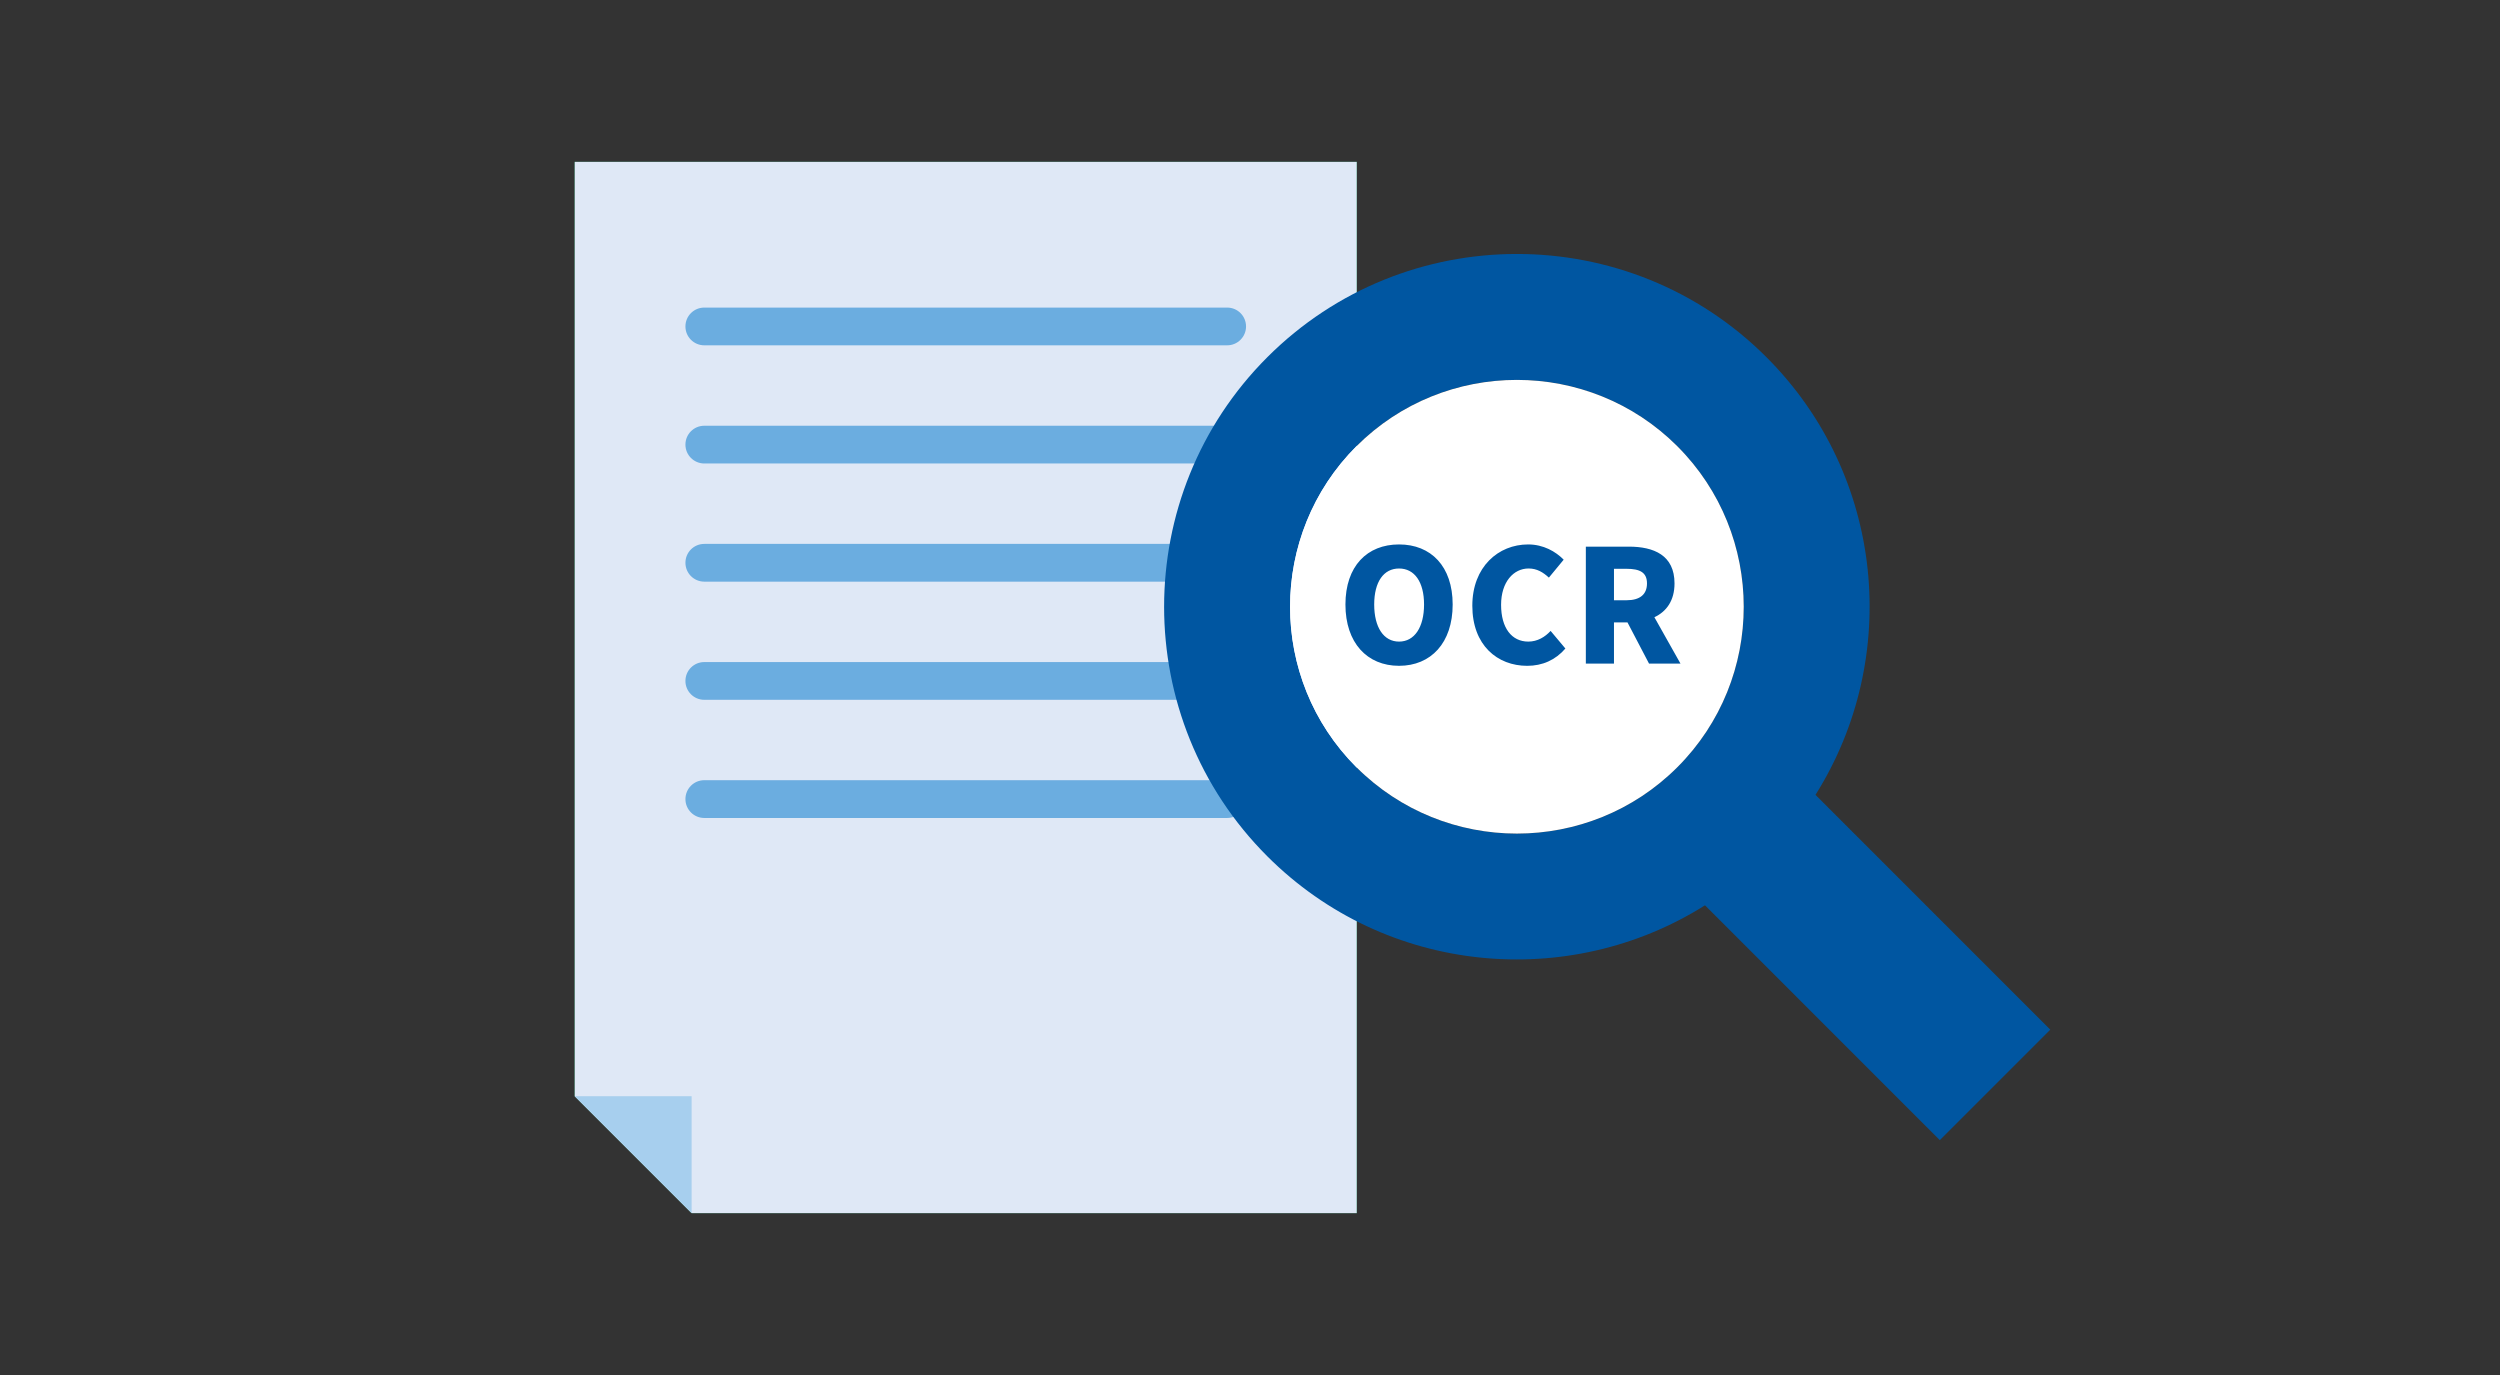 <?xml version="1.0" encoding="utf-8"?>
<!-- Generator: Adobe Illustrator 28.1.0, SVG Export Plug-In . SVG Version: 6.00 Build 0)  -->
<svg version="1.1" id="レイヤー_1" xmlns="http://www.w3.org/2000/svg" xmlns:xlink="http://www.w3.org/1999/xlink" x="0px"
	 y="0px" width="200px" height="110px" viewBox="0 0 200 110" style="enable-background:new 0 0 200 110;" xml:space="preserve">
<rect x="0" y="0" width="200" height="110" fill="#333333" stroke="none"/>
<style type="text/css">
	.st0{fill:#A7CFEE;}
	.st1{fill:#DFE8F6;}
	.st2{fill:#6BADE0;}
	.st3{fill:#FBE3E0;}
	.st4{fill:#F9CECA;}
	.st5{fill:#0056A1;}
	.st6{fill:#FFFFFF;}
	.st7{fill:#D2D200;}
	.st8{fill:none;}
	.st9{clip-path:url(#SVGID_00000163063045518141641050000010342173816353967002_);fill:#6BADE0;}
	.st10{clip-path:url(#SVGID_00000163063045518141641050000010342173816353967002_);fill:#A7CFEE;}
	.st11{fill:#00A05C;}
	.st12{fill:#EF8E9A;}
	.st13{fill:none;stroke:#A7CFEE;stroke-width:0.297;stroke-miterlimit:10;}
	.st14{clip-path:url(#SVGID_00000127746982760592838720000001174143683226875070_);fill:#0056A1;}
	.st15{clip-path:url(#SVGID_00000127746982760592838720000001174143683226875070_);fill:#DFE8F6;}
	.st16{clip-path:url(#SVGID_00000127746982760592838720000001174143683226875070_);fill:#00A05C;}
	.st17{clip-path:url(#SVGID_00000127746982760592838720000001174143683226875070_);fill:#FFFFFF;}
	.st18{clip-path:url(#SVGID_00000165946582768518012710000007795475868642917261_);fill:#FFFFFF;}
	.st19{clip-path:url(#SVGID_00000165946582768518012710000007795475868642917261_);fill:#6BADE0;}
	.st20{clip-path:url(#SVGID_00000165946582768518012710000007795475868642917261_);fill:#A7CFEE;}
	.st21{clip-path:url(#SVGID_00000165946582768518012710000007795475868642917261_);fill:#D2D200;}
	.st22{clip-path:url(#SVGID_00000165946582768518012710000007795475868642917261_);fill:#DFE8F6;}
	.st23{clip-path:url(#SVGID_00000165946582768518012710000007795475868642917261_);fill:#0056A1;}
	.st24{fill:none;stroke:#FFFFFF;stroke-width:1.55;stroke-linecap:round;stroke-linejoin:round;}
	.st25{fill-rule:evenodd;clip-rule:evenodd;fill:#A7CFEE;}
	.st26{fill:#E9EFF9;}
	.st27{clip-path:url(#SVGID_00000077319277898980459550000010125365904968675722_);fill:#E9EFF9;}
	.st28{clip-path:url(#SVGID_00000077319277898980459550000010125365904968675722_);fill:#A7CFEE;}
	.st29{fill:#005BAC;}
	.st30{fill:#3E3A39;}
	.st31{fill:none;stroke:#FFFFFF;stroke-width:0.93;stroke-linecap:round;stroke-miterlimit:10;}
	.st32{fill:none;stroke:#005BAC;stroke-width:0.567;stroke-miterlimit:10;}
	.st33{fill:#00B9EF;}
	.st34{fill:#0086CD;}
	.st35{fill:#EA617C;}
	.st36{fill:#EB6D8E;}
	.st37{clip-path:url(#SVGID_00000169559763238639778650000009622266950284830607_);fill:#6BADE0;}
	.st38{clip-path:url(#SVGID_00000169559763238639778650000009622266950284830607_);fill:#0056A1;}
	.st39{clip-path:url(#SVGID_00000169559763238639778650000009622266950284830607_);fill:#A7CFEE;}
	.st40{clip-path:url(#SVGID_00000169559763238639778650000009622266950284830607_);fill:#FFFFFF;}
	.st41{clip-path:url(#SVGID_00000169559763238639778650000009622266950284830607_);fill:#D2D200;}
	.st42{clip-path:url(#SVGID_00000030456629385708038700000009543272051452563603_);fill:#6BADE0;}
	.st43{clip-path:url(#SVGID_00000030456629385708038700000009543272051452563603_);fill:#A7CFEE;}
	.st44{fill:none;stroke:#A7CFEE;stroke-width:0.339;stroke-miterlimit:10;}
	.st45{clip-path:url(#SVGID_00000067233341657453667700000000621252159151004054_);fill:#0056A1;}
	.st46{clip-path:url(#SVGID_00000067233341657453667700000000621252159151004054_);fill:#DFE8F6;}
	.st47{clip-path:url(#SVGID_00000173853438618217414740000003639783828342774193_);fill:#0056A1;}
	.st48{clip-path:url(#SVGID_00000173853438618217414740000003639783828342774193_);fill:#6BADE0;}
	.st49{clip-path:url(#SVGID_00000173853438618217414740000003639783828342774193_);fill:#FFFFFF;}
	.st50{clip-path:url(#SVGID_00000030488317082930371860000004070321243303517342_);fill:#FFFFFF;}
	.st51{clip-path:url(#SVGID_00000030488317082930371860000004070321243303517342_);fill:#6BADE0;}
	.st52{clip-path:url(#SVGID_00000030488317082930371860000004070321243303517342_);fill:#A7CFEE;}
	.st53{clip-path:url(#SVGID_00000030488317082930371860000004070321243303517342_);fill:#D2D200;}
	.st54{clip-path:url(#SVGID_00000030488317082930371860000004070321243303517342_);fill:#DFE8F6;}
	.st55{clip-path:url(#SVGID_00000030488317082930371860000004070321243303517342_);fill:#0056A1;}
	.st56{clip-path:url(#SVGID_00000014625325707398653770000017467431454744432257_);fill:#A7CFEE;}
	.st57{clip-path:url(#SVGID_00000088113210247219303270000008822812912826812304_);fill:#A7CFEE;}
	.st58{fill:#F08F9A;}
	
		.st59{clip-path:url(#SVGID_00000038382518487578285700000002407244847130715055_);fill-rule:evenodd;clip-rule:evenodd;fill:#A7CFEE;}
	.st60{clip-path:url(#SVGID_00000038382518487578285700000002407244847130715055_);fill:#E9EFF9;}
	.st61{clip-path:url(#SVGID_00000038382518487578285700000002407244847130715055_);fill:#A7CFEE;}
	
		.st62{clip-path:url(#SVGID_00000023280376650690705830000006277704346828695479_);fill-rule:evenodd;clip-rule:evenodd;fill:#A7CFEE;}
	.st63{clip-path:url(#SVGID_00000023280376650690705830000006277704346828695479_);fill:#E9EFF9;}
	.st64{clip-path:url(#SVGID_00000023280376650690705830000006277704346828695479_);fill:#A7CFEE;}
	.st65{fill:#005EAD;}
	.st66{fill:none;stroke:#0086CD;stroke-width:0.567;}
	
		.st67{clip-path:url(#SVGID_00000129904890055608602620000018050189285889976249_);fill-rule:evenodd;clip-rule:evenodd;fill:#A7CFEE;}
	.st68{fill:#F8C391;}
	.st69{fill:#FBDCBE;}
	.st70{fill:#EF8125;}
	.st71{fill:#FBE800;}
	.st72{clip-path:url(#SVGID_00000119101718916805793150000000498075719710200242_);fill:#EF8E9A;}
	.st73{clip-path:url(#SVGID_00000119101718916805793150000000498075719710200242_);fill:#DFE8F6;}
	.st74{clip-path:url(#SVGID_00000119101718916805793150000000498075719710200242_);fill:#6BADE0;}
	.st75{clip-path:url(#SVGID_00000119101718916805793150000000498075719710200242_);fill:#0056A1;}
	.st76{clip-path:url(#SVGID_00000119101718916805793150000000498075719710200242_);fill:#FFFFFF;}
	.st77{clip-path:url(#SVGID_00000045601929573397792890000012062659048545654429_);fill:#FFFFFF;}
	.st78{clip-path:url(#SVGID_00000045601929573397792890000012062659048545654429_);fill:#6BADE0;}
	.st79{clip-path:url(#SVGID_00000045601929573397792890000012062659048545654429_);fill:#A7CFEE;}
	.st80{clip-path:url(#SVGID_00000045601929573397792890000012062659048545654429_);fill:#D2D200;}
	.st81{clip-path:url(#SVGID_00000045601929573397792890000012062659048545654429_);fill:#DFE8F6;}
	.st82{clip-path:url(#SVGID_00000045601929573397792890000012062659048545654429_);fill:#0056A1;}
</style>
<g>
	<g>
		<path class="st11" d="M108.538,97.05H55.332c-3.655-3.65-5.701-5.701-9.354-9.351V12.95h62.56V97.05z"/>
		<path class="st1" d="M108.538,97.05H55.332c-3.655-3.65-5.701-5.701-9.354-9.351V12.95h62.56V97.05z"/>
		<polygon class="st0" points="45.979,87.698 55.33,97.049 55.33,87.698 		"/>
		<path class="st2" d="M98.172,27.626H56.344c-0.834,0-1.51-0.676-1.51-1.51c0-0.837,0.676-1.51,1.51-1.51h41.829
			c0.834,0,1.51,0.674,1.51,1.51C99.683,26.95,99.006,27.626,98.172,27.626"/>
		<path class="st2" d="M98.172,37.079H56.344c-0.834,0-1.51-0.676-1.51-1.51c0-0.837,0.676-1.51,1.51-1.51h41.829
			c0.834,0,1.51,0.674,1.51,1.51C99.683,36.403,99.006,37.079,98.172,37.079"/>
		<path class="st2" d="M98.172,46.532H56.344c-0.834,0-1.51-0.676-1.51-1.51c0-0.837,0.676-1.51,1.51-1.51h41.829
			c0.834,0,1.51,0.674,1.51,1.51C99.683,45.856,99.006,46.532,98.172,46.532"/>
		<path class="st2" d="M98.172,55.985H56.344c-0.834,0-1.51-0.674-1.51-1.51c0-0.837,0.676-1.51,1.51-1.51h41.829
			c0.834,0,1.51,0.674,1.51,1.51C99.683,55.311,99.006,55.985,98.172,55.985"/>
		<path class="st2" d="M98.172,65.438H56.344c-0.834,0-1.51-0.676-1.51-1.51c0-0.837,0.676-1.513,1.51-1.513h41.829
			c0.834,0,1.51,0.676,1.51,1.513C99.683,64.762,99.006,65.438,98.172,65.438"/>
		<path class="st5" d="M145.238,63.589c6.871-10.909,5.57-25.524-3.922-35.014c-11.007-11.01-28.921-11.01-39.93,0
			c-11.01,11.01-11.01,28.923,0,39.93c9.49,9.49,24.11,10.79,35.014,3.919l18.784,18.787l8.838-8.838L145.238,63.589z
			 M134.189,61.377c-7.078,7.081-18.597,7.081-25.678,0c-7.076-7.081-7.076-18.594,0.002-25.677c7.078-7.076,18.597-7.078,25.675,0
			C141.269,42.783,141.269,54.297,134.189,61.377"/>
		<path class="st6" d="M134.189,61.377c-7.078,7.081-18.597,7.081-25.678,0c-7.076-7.081-7.076-18.594,0.002-25.677
			c7.078-7.076,18.597-7.078,25.675,0C141.269,42.783,141.269,54.297,134.189,61.377"/>
	</g>
	<path class="st5" d="M107.635,48.36c0-3.069,1.736-4.805,4.289-4.805c2.553,0,4.289,1.748,4.289,4.805
		c0,3.069-1.736,4.905-4.289,4.905C109.371,53.265,107.635,51.429,107.635,48.36z M113.924,48.36c0-1.811-0.767-2.88-2-2.88
		c-1.233,0-1.988,1.069-1.988,2.88c0,1.824,0.755,2.968,1.988,2.968C113.157,51.328,113.924,50.183,113.924,48.36z M117.786,48.46
		c0-3.119,2.088-4.905,4.465-4.905c1.22,0,2.201,0.566,2.843,1.22l-1.183,1.434c-0.465-0.428-0.956-0.73-1.623-0.73
		c-1.208,0-2.201,1.082-2.201,2.906c0,1.862,0.855,2.943,2.176,2.943c0.742,0,1.346-0.377,1.786-0.855l1.182,1.409
		c-0.792,0.918-1.837,1.384-3.056,1.384C119.799,53.265,117.786,51.63,117.786,48.46z M131.923,53.089l-1.723-3.295h-1.082v3.295
		h-2.251v-9.358h3.434c2,0,3.66,0.679,3.66,2.943c0,1.371-0.641,2.251-1.61,2.704l2.088,3.711H131.923z M129.118,48.02h1.006
		c1.069,0,1.635-0.465,1.635-1.346c0-0.88-0.566-1.17-1.635-1.17h-1.006V48.02z"/>
</g>
</svg>
